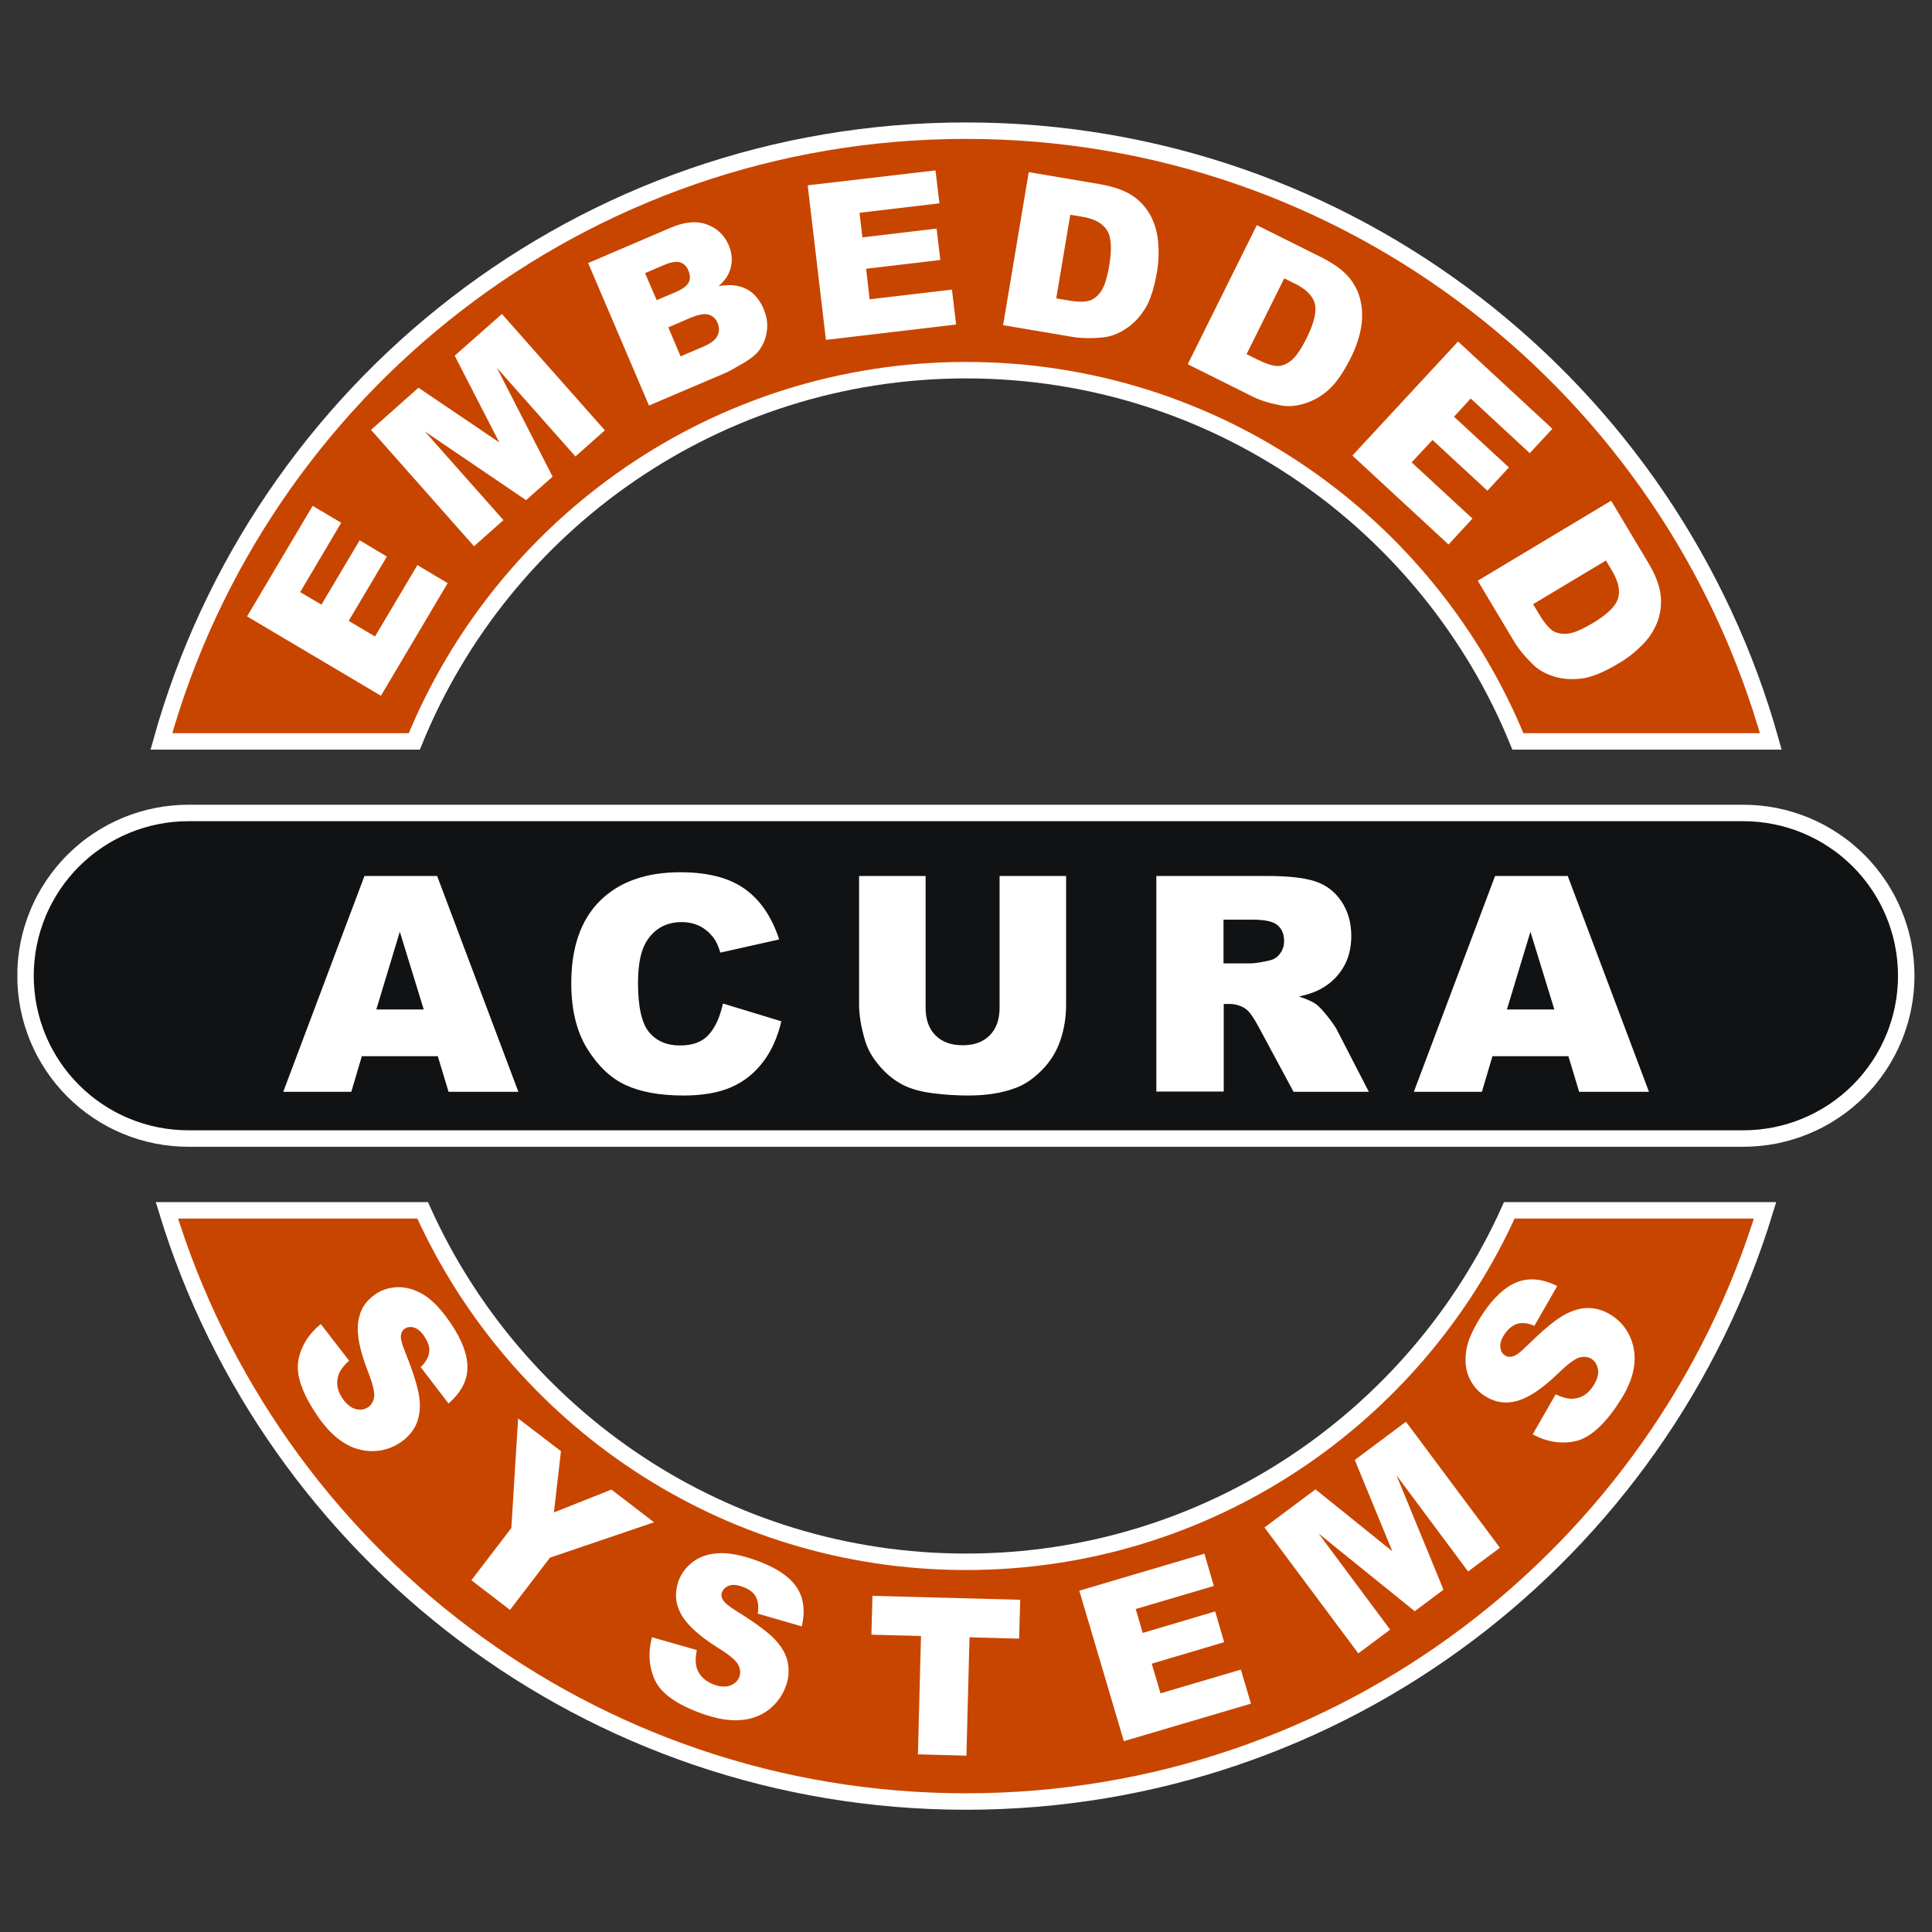 <svg xmlns="http://www.w3.org/2000/svg" xmlns:xlink="http://www.w3.org/1999/xlink" width="1440" zoomAndPan="magnify" viewBox="0 0 1080 1080" height="1440" preserveAspectRatio="xMidYMid meet" version="1.0"><rect x="0" y="0" width="1080" height="1080" fill="#333333" stroke="none"/><defs><clipPath id="5a89912ac4"><path d="M 9.719 324 L 1070.219 324 L 1070.219 767 L 9.719 767 Z M 9.719 324 " clip-rule="nonzero"/></clipPath><clipPath id="b06a9cad14"><path d="M 9.719 546 L 1070.219 546 L 1070.219 1014.391 L 9.719 1014.391 Z M 9.719 546 " clip-rule="nonzero"/></clipPath><clipPath id="5761813473"><path d="M 9.719 65.641 L 1070.219 65.641 L 1070.219 545 L 9.719 545 Z M 9.719 65.641 " clip-rule="nonzero"/></clipPath></defs><path fill="#111213" d="M 105.32 454.461 L 974.555 454.461 C 976.043 454.461 977.535 454.496 979.023 454.57 C 980.512 454.641 981.996 454.75 983.48 454.898 C 984.965 455.043 986.441 455.227 987.914 455.445 C 989.391 455.664 990.859 455.918 992.32 456.207 C 993.781 456.5 995.234 456.824 996.68 457.188 C 998.125 457.547 999.562 457.945 1000.988 458.379 C 1002.414 458.809 1003.828 459.277 1005.23 459.777 C 1006.633 460.281 1008.023 460.816 1009.402 461.387 C 1010.777 461.957 1012.141 462.559 1013.488 463.195 C 1014.836 463.832 1016.164 464.504 1017.48 465.203 C 1018.793 465.906 1020.09 466.641 1021.367 467.406 C 1022.645 468.172 1023.906 468.969 1025.145 469.797 C 1026.383 470.621 1027.602 471.48 1028.797 472.367 C 1029.996 473.254 1031.168 474.172 1032.32 475.117 C 1033.473 476.059 1034.602 477.031 1035.707 478.031 C 1036.809 479.031 1037.891 480.059 1038.941 481.113 C 1039.996 482.164 1041.023 483.242 1042.023 484.348 C 1043.027 485.449 1044 486.578 1044.945 487.73 C 1045.891 488.879 1046.805 490.055 1047.695 491.25 C 1048.582 492.445 1049.441 493.664 1050.266 494.902 C 1051.094 496.141 1051.891 497.398 1052.66 498.676 C 1053.426 499.953 1054.16 501.25 1054.863 502.562 C 1055.562 503.875 1056.234 505.203 1056.871 506.551 C 1057.508 507.898 1058.113 509.258 1058.684 510.633 C 1059.254 512.012 1059.789 513.398 1060.289 514.801 C 1060.793 516.203 1061.262 517.617 1061.691 519.043 C 1062.125 520.469 1062.523 521.902 1062.883 523.348 C 1063.246 524.793 1063.574 526.246 1063.863 527.703 C 1064.156 529.164 1064.41 530.633 1064.629 532.105 C 1064.848 533.578 1065.027 535.055 1065.176 536.539 C 1065.32 538.02 1065.43 539.504 1065.504 540.992 C 1065.578 542.48 1065.613 543.969 1065.613 545.457 C 1065.613 546.945 1065.578 548.434 1065.504 549.922 C 1065.43 551.41 1065.32 552.895 1065.176 554.379 C 1065.027 555.859 1064.848 557.336 1064.629 558.809 C 1064.41 560.281 1064.156 561.75 1063.863 563.211 C 1063.574 564.672 1063.246 566.125 1062.883 567.566 C 1062.523 569.012 1062.125 570.449 1061.691 571.871 C 1061.262 573.297 1060.793 574.711 1060.289 576.113 C 1059.789 577.516 1059.254 578.906 1058.684 580.281 C 1058.113 581.656 1057.508 583.02 1056.871 584.363 C 1056.234 585.711 1055.562 587.039 1054.863 588.355 C 1054.16 589.668 1053.426 590.961 1052.66 592.238 C 1051.891 593.516 1051.094 594.773 1050.266 596.012 C 1049.438 597.25 1048.582 598.469 1047.695 599.664 C 1046.805 600.859 1045.891 602.035 1044.945 603.188 C 1044 604.336 1043.027 605.465 1042.023 606.566 C 1041.023 607.672 1039.996 608.75 1038.941 609.805 C 1037.891 610.855 1036.809 611.883 1035.707 612.883 C 1034.602 613.883 1033.473 614.855 1032.32 615.801 C 1031.168 616.746 1029.996 617.66 1028.797 618.547 C 1027.602 619.434 1026.383 620.293 1025.145 621.121 C 1023.906 621.945 1022.645 622.742 1021.367 623.508 C 1020.09 624.273 1018.793 625.008 1017.48 625.711 C 1016.164 626.414 1014.836 627.082 1013.488 627.719 C 1012.141 628.355 1010.777 628.957 1009.402 629.527 C 1008.023 630.098 1006.633 630.633 1005.23 631.137 C 1003.828 631.637 1002.414 632.105 1000.988 632.539 C 999.562 632.969 998.125 633.367 996.68 633.727 C 995.234 634.09 993.781 634.418 992.32 634.707 C 990.859 634.996 989.391 635.254 987.914 635.469 C 986.441 635.688 984.965 635.871 983.48 636.016 C 981.996 636.164 980.512 636.273 979.023 636.348 C 977.535 636.418 976.043 636.457 974.555 636.457 L 105.32 636.457 C 103.828 636.457 102.34 636.418 100.852 636.348 C 99.363 636.273 97.875 636.164 96.395 636.016 C 94.91 635.871 93.43 635.688 91.957 635.469 C 90.484 635.254 89.016 634.996 87.555 634.707 C 86.094 634.418 84.637 634.09 83.191 633.727 C 81.746 633.367 80.312 632.969 78.887 632.539 C 77.461 632.105 76.043 631.637 74.641 631.137 C 73.238 630.633 71.848 630.098 70.473 629.527 C 69.094 628.957 67.734 628.355 66.387 627.719 C 65.039 627.082 63.707 626.414 62.395 625.711 C 61.078 625.008 59.781 624.273 58.504 623.508 C 57.227 622.742 55.969 621.945 54.73 621.121 C 53.488 620.293 52.273 619.434 51.074 618.547 C 49.879 617.66 48.703 616.746 47.551 615.801 C 46.398 614.855 45.27 613.883 44.168 612.883 C 43.062 611.883 41.984 610.855 40.93 609.805 C 39.875 608.75 38.848 607.672 37.848 606.566 C 36.848 605.465 35.875 604.336 34.93 603.188 C 33.984 602.035 33.066 600.859 32.18 599.664 C 31.293 598.469 30.434 597.25 29.605 596.012 C 28.777 594.773 27.98 593.516 27.215 592.238 C 26.449 590.961 25.715 589.668 25.012 588.355 C 24.309 587.039 23.641 585.711 23.004 584.363 C 22.363 583.02 21.762 581.656 21.191 580.281 C 20.621 578.906 20.086 577.516 19.582 576.113 C 19.082 574.711 18.613 573.297 18.18 571.871 C 17.746 570.449 17.352 569.012 16.988 567.566 C 16.625 566.125 16.301 564.672 16.008 563.211 C 15.719 561.75 15.465 560.281 15.246 558.809 C 15.027 557.336 14.844 555.859 14.699 554.379 C 14.551 552.895 14.441 551.41 14.367 549.922 C 14.297 548.434 14.258 546.945 14.258 545.457 C 14.258 543.969 14.297 542.48 14.367 540.992 C 14.441 539.504 14.551 538.02 14.699 536.539 C 14.844 535.055 15.027 533.578 15.246 532.105 C 15.465 530.633 15.719 529.164 16.008 527.703 C 16.301 526.246 16.625 524.793 16.988 523.348 C 17.352 521.902 17.746 520.469 18.18 519.043 C 18.613 517.617 19.082 516.203 19.582 514.801 C 20.086 513.398 20.621 512.012 21.191 510.633 C 21.762 509.258 22.363 507.898 23.004 506.551 C 23.641 505.203 24.309 503.875 25.012 502.562 C 25.715 501.25 26.449 499.953 27.215 498.676 C 27.98 497.398 28.777 496.141 29.605 494.902 C 30.434 493.664 31.293 492.445 32.18 491.25 C 33.066 490.055 33.984 488.879 34.93 487.73 C 35.875 486.578 36.848 485.449 37.848 484.348 C 38.848 483.242 39.875 482.164 40.93 481.113 C 41.984 480.059 43.062 479.031 44.168 478.031 C 45.27 477.031 46.398 476.059 47.551 475.117 C 48.703 474.172 49.879 473.254 51.074 472.367 C 52.273 471.48 53.488 470.621 54.73 469.797 C 55.969 468.969 57.227 468.172 58.504 467.406 C 59.781 466.641 61.078 465.906 62.395 465.203 C 63.707 464.504 65.039 463.832 66.387 463.195 C 67.734 462.559 69.094 461.957 70.473 461.387 C 71.848 460.816 73.238 460.281 74.641 459.777 C 76.043 459.277 77.461 458.809 78.887 458.379 C 80.312 457.945 81.746 457.547 83.191 457.188 C 84.637 456.824 86.094 456.5 87.555 456.207 C 89.016 455.918 90.484 455.664 91.957 455.445 C 93.43 455.227 94.91 455.043 96.395 454.898 C 97.875 454.75 99.363 454.641 100.852 454.57 C 102.34 454.496 103.828 454.461 105.32 454.461 Z M 105.32 454.461 " fill-opacity="1" fill-rule="nonzero"/><g clip-path="url(#5a89912ac4)"><path stroke-linecap="butt" transform="matrix(12.272, 0, 0, 12.272, 9.719, 68.378)" fill="none" stroke-linejoin="miter" d="M 7.79 31.46 L 78.62 31.46 C 78.741 31.46 78.863 31.463 78.984 31.469 C 79.105 31.475 79.226 31.484 79.347 31.496 C 79.468 31.508 79.589 31.522 79.709 31.54 C 79.829 31.558 79.949 31.579 80.068 31.602 C 80.187 31.626 80.305 31.653 80.423 31.682 C 80.541 31.712 80.658 31.744 80.774 31.779 C 80.89 31.814 81.005 31.853 81.12 31.893 C 81.234 31.934 81.347 31.978 81.46 32.024 C 81.572 32.071 81.683 32.12 81.793 32.172 C 81.902 32.224 82.011 32.278 82.118 32.335 C 82.225 32.393 82.33 32.453 82.435 32.515 C 82.539 32.577 82.641 32.642 82.742 32.71 C 82.843 32.777 82.943 32.847 83.04 32.919 C 83.138 32.991 83.233 33.066 83.327 33.143 C 83.421 33.22 83.513 33.299 83.603 33.381 C 83.693 33.462 83.781 33.546 83.867 33.632 C 83.953 33.717 84.036 33.805 84.118 33.895 C 84.2 33.985 84.279 34.077 84.356 34.171 C 84.433 34.265 84.507 34.36 84.58 34.458 C 84.652 34.555 84.722 34.655 84.789 34.755 C 84.857 34.856 84.922 34.959 84.984 35.063 C 85.047 35.167 85.107 35.273 85.164 35.38 C 85.221 35.487 85.276 35.595 85.328 35.705 C 85.379 35.814 85.429 35.925 85.475 36.037 C 85.522 36.15 85.565 36.263 85.606 36.377 C 85.647 36.491 85.685 36.606 85.72 36.723 C 85.756 36.839 85.788 36.956 85.817 37.073 C 85.847 37.191 85.874 37.31 85.897 37.428 C 85.921 37.547 85.942 37.667 85.96 37.787 C 85.978 37.907 85.992 38.027 86.004 38.148 C 86.016 38.269 86.025 38.39 86.031 38.511 C 86.037 38.632 86.04 38.754 86.04 38.875 C 86.04 38.996 86.037 39.117 86.031 39.239 C 86.025 39.36 86.016 39.481 86.004 39.602 C 85.992 39.723 85.978 39.843 85.96 39.963 C 85.942 40.083 85.921 40.203 85.897 40.322 C 85.874 40.441 85.847 40.559 85.817 40.677 C 85.788 40.794 85.756 40.911 85.72 41.027 C 85.685 41.143 85.647 41.259 85.606 41.373 C 85.565 41.487 85.522 41.601 85.475 41.713 C 85.429 41.825 85.379 41.936 85.328 42.045 C 85.276 42.155 85.221 42.263 85.164 42.371 C 85.107 42.477 85.047 42.583 84.984 42.687 C 84.922 42.791 84.857 42.894 84.789 42.994 C 84.722 43.095 84.652 43.195 84.58 43.292 C 84.507 43.389 84.433 43.485 84.356 43.579 C 84.279 43.673 84.2 43.765 84.118 43.854 C 84.036 43.945 83.953 44.032 83.867 44.118 C 83.781 44.204 83.693 44.288 83.603 44.369 C 83.513 44.451 83.421 44.53 83.327 44.607 C 83.233 44.684 83.138 44.758 83.04 44.831 C 82.943 44.903 82.843 44.973 82.742 45.04 C 82.641 45.108 82.539 45.173 82.435 45.235 C 82.33 45.297 82.225 45.357 82.118 45.414 C 82.011 45.472 81.902 45.526 81.793 45.578 C 81.683 45.63 81.572 45.679 81.46 45.725 C 81.347 45.772 81.234 45.816 81.12 45.857 C 81.005 45.897 80.89 45.936 80.774 45.971 C 80.658 46.006 80.541 46.038 80.423 46.068 C 80.305 46.097 80.187 46.124 80.068 46.148 C 79.949 46.171 79.829 46.192 79.709 46.21 C 79.589 46.227 79.468 46.242 79.347 46.254 C 79.226 46.266 79.105 46.275 78.984 46.281 C 78.863 46.287 78.741 46.29 78.62 46.29 L 7.79 46.29 C 7.669 46.29 7.547 46.287 7.426 46.281 C 7.305 46.275 7.183 46.266 7.063 46.254 C 6.942 46.242 6.821 46.227 6.701 46.21 C 6.581 46.192 6.462 46.171 6.342 46.148 C 6.223 46.124 6.105 46.097 5.987 46.068 C 5.869 46.038 5.752 46.006 5.636 45.971 C 5.52 45.936 5.404 45.897 5.29 45.857 C 5.176 45.816 5.063 45.772 4.951 45.725 C 4.838 45.679 4.727 45.63 4.618 45.578 C 4.508 45.526 4.399 45.472 4.292 45.414 C 4.185 45.357 4.079 45.297 3.975 45.235 C 3.871 45.173 3.769 45.108 3.668 45.04 C 3.567 44.973 3.468 44.903 3.37 44.831 C 3.272 44.758 3.177 44.684 3.083 44.607 C 2.989 44.53 2.897 44.451 2.807 44.369 C 2.717 44.288 2.629 44.204 2.543 44.118 C 2.457 44.032 2.374 43.945 2.292 43.854 C 2.211 43.765 2.131 43.673 2.054 43.579 C 1.977 43.485 1.903 43.389 1.83 43.292 C 1.758 43.195 1.688 43.095 1.62 42.994 C 1.553 42.894 1.488 42.791 1.426 42.687 C 1.363 42.583 1.303 42.477 1.246 42.371 C 1.189 42.263 1.134 42.155 1.083 42.045 C 1.03 41.936 0.981 41.825 0.935 41.713 C 0.888 41.601 0.845 41.487 0.804 41.373 C 0.763 41.259 0.725 41.143 0.689 41.027 C 0.654 40.911 0.622 40.794 0.592 40.677 C 0.563 40.559 0.536 40.441 0.512 40.322 C 0.489 40.203 0.468 40.083 0.45 39.963 C 0.433 39.843 0.418 39.723 0.406 39.602 C 0.394 39.481 0.385 39.36 0.379 39.239 C 0.373 39.117 0.37 38.996 0.37 38.875 C 0.37 38.754 0.373 38.632 0.379 38.511 C 0.385 38.39 0.394 38.269 0.406 38.148 C 0.418 38.027 0.433 37.907 0.45 37.787 C 0.468 37.667 0.489 37.547 0.512 37.428 C 0.536 37.31 0.563 37.191 0.592 37.073 C 0.622 36.956 0.654 36.839 0.689 36.723 C 0.725 36.606 0.763 36.491 0.804 36.377 C 0.845 36.263 0.888 36.15 0.935 36.037 C 0.981 35.925 1.03 35.814 1.083 35.705 C 1.134 35.595 1.189 35.487 1.246 35.38 C 1.303 35.273 1.363 35.167 1.426 35.063 C 1.488 34.959 1.553 34.856 1.62 34.755 C 1.688 34.655 1.758 34.555 1.83 34.458 C 1.903 34.36 1.977 34.265 2.054 34.171 C 2.131 34.077 2.211 33.985 2.292 33.895 C 2.374 33.805 2.457 33.717 2.543 33.632 C 2.629 33.546 2.717 33.462 2.807 33.381 C 2.897 33.299 2.989 33.22 3.083 33.143 C 3.177 33.066 3.272 32.991 3.37 32.919 C 3.468 32.847 3.567 32.777 3.668 32.71 C 3.769 32.642 3.871 32.577 3.975 32.515 C 4.079 32.453 4.185 32.393 4.292 32.335 C 4.399 32.278 4.508 32.224 4.618 32.172 C 4.727 32.12 4.838 32.071 4.951 32.024 C 5.063 31.978 5.176 31.934 5.29 31.893 C 5.404 31.853 5.52 31.814 5.636 31.779 C 5.752 31.744 5.869 31.712 5.987 31.682 C 6.105 31.653 6.223 31.626 6.342 31.602 C 6.462 31.579 6.581 31.558 6.701 31.54 C 6.821 31.522 6.942 31.508 7.063 31.496 C 7.183 31.484 7.305 31.475 7.426 31.469 C 7.547 31.463 7.669 31.46 7.79 31.46 Z M 7.79 31.46 " stroke="#ffffff" stroke-width="0.75" stroke-opacity="1" stroke-miterlimit="10"/></g><path fill="#c84500" d="M 539.996 873.062 C 404.758 873.062 288.418 792.434 236.262 676.586 L 93.293 676.586 C 151.707 867.906 329.531 1007.074 539.996 1007.074 C 750.465 1007.074 928.289 867.906 986.703 676.586 L 843.734 676.586 C 791.578 792.434 675.238 873.062 539.996 873.062 Z M 539.996 873.062 " fill-opacity="1" fill-rule="nonzero"/><g clip-path="url(#b06a9cad14)"><path stroke-linecap="butt" transform="matrix(12.272, 0, 0, 12.272, 9.719, 68.378)" fill="none" stroke-linejoin="miter" d="M 43.21 65.57 C 32.19 65.57 22.71 59 18.46 49.56 L 6.81 49.56 C 11.57 65.15 26.06 76.49 43.21 76.49 C 60.36 76.49 74.85 65.15 79.61 49.56 L 67.96 49.56 C 63.71 59 54.23 65.57 43.21 65.57 Z M 43.21 65.57 " stroke="#ffffff" stroke-width="0.75" stroke-opacity="1" stroke-miterlimit="10"/></g><path fill="#c84500" d="M 539.996 206.93 C 679.531 206.93 798.941 292.711 848.52 414.453 L 989.895 414.453 C 934.914 217.484 754.391 73.043 539.996 73.043 C 325.605 73.043 145.082 217.484 90.223 414.453 L 231.598 414.453 C 281.18 292.836 400.586 206.93 540.121 206.93 Z M 539.996 206.93 " fill-opacity="1" fill-rule="nonzero"/><g clip-path="url(#5761813473)"><path stroke-linecap="butt" transform="matrix(12.272, 0, 0, 12.272, 9.719, 68.378)" fill="none" stroke-linejoin="miter" d="M 43.21 11.29 C 54.58 11.29 64.31 18.28 68.35 28.2 L 79.87 28.2 C 75.39 12.15 60.68 0.38 43.21 0.38 C 25.74 0.38 11.03 12.15 6.56 28.2 L 18.08 28.2 C 22.12 18.29 31.85 11.29 43.22 11.29 Z M 43.21 11.29 " stroke="#ffffff" stroke-width="0.75" stroke-opacity="1" stroke-miterlimit="10"/></g><path fill="#ffffff" d="M 244.609 590.434 L 202.27 590.434 L 196.379 610.316 L 158.336 610.316 L 203.742 489.68 L 244.363 489.68 L 289.77 610.316 L 250.742 610.316 L 244.73 590.434 Z M 236.875 564.297 L 223.5 520.852 L 210.367 564.297 Z M 236.875 564.297 " fill-opacity="1" fill-rule="nonzero"/><path fill="#ffffff" d="M 404.145 560.98 L 436.789 570.922 C 434.582 580.125 431.145 587.734 426.359 593.871 C 421.695 600.008 415.805 604.672 408.809 607.738 C 401.812 610.809 392.855 612.402 382.055 612.402 C 368.926 612.402 358.246 610.438 349.902 606.633 C 341.559 602.828 334.441 596.082 328.426 586.508 C 322.414 576.938 319.344 564.664 319.344 549.691 C 319.344 529.688 324.621 514.348 335.297 503.672 C 345.977 492.996 360.949 487.594 380.336 487.594 C 395.555 487.594 407.457 490.664 416.172 496.797 C 424.887 502.934 431.391 512.383 435.562 525.148 L 402.672 532.512 C 401.566 528.828 400.34 526.129 398.992 524.41 C 396.906 521.59 394.328 519.379 391.383 517.785 C 388.312 516.312 385 515.453 381.195 515.453 C 372.73 515.453 366.223 518.887 361.805 525.637 C 358.371 530.668 356.652 538.648 356.652 549.445 C 356.652 562.824 358.738 572.027 362.789 576.938 C 366.84 581.844 372.605 584.422 379.969 584.422 C 387.332 584.422 392.488 582.457 396.168 578.41 C 399.852 574.359 402.426 568.59 404.145 560.98 Z M 404.145 560.98 " fill-opacity="1" fill-rule="nonzero"/><path fill="#ffffff" d="M 558.773 489.68 L 595.957 489.68 L 595.957 561.594 C 595.957 568.715 594.855 575.465 592.645 581.844 C 590.438 588.227 586.879 593.75 582.215 598.41 C 577.43 603.199 572.52 606.512 567.242 608.352 C 560 611.051 551.289 612.402 541.102 612.402 C 535.211 612.402 528.832 612.035 521.836 611.176 C 514.84 610.316 509.07 608.719 504.41 606.266 C 499.746 603.812 495.449 600.375 491.645 595.836 C 487.719 591.293 485.141 586.754 483.668 581.969 C 481.336 574.234 480.234 567.484 480.234 561.594 L 480.234 489.68 L 517.418 489.68 L 517.418 563.312 C 517.418 569.941 519.258 575.094 522.941 578.777 C 526.621 582.457 531.652 584.301 538.156 584.301 C 544.66 584.301 549.57 582.457 553.25 578.777 C 556.934 575.094 558.773 569.941 558.773 563.312 Z M 558.773 489.68 " fill-opacity="1" fill-rule="nonzero"/><path fill="#ffffff" d="M 646.398 610.316 L 646.398 489.68 L 708.617 489.68 C 720.152 489.68 728.988 490.664 735.004 492.625 C 741.137 494.59 746.047 498.27 749.73 503.672 C 753.41 509.07 755.375 515.574 755.375 523.184 C 755.375 529.934 753.902 535.703 751.078 540.488 C 748.258 545.395 744.328 549.324 739.297 552.27 C 736.105 554.23 731.688 555.828 726.168 557.055 C 730.586 558.527 733.898 560 735.863 561.473 C 737.211 562.453 739.176 564.539 741.875 567.855 C 744.453 571.047 746.172 573.621 747.152 575.34 L 765.191 610.316 L 723.098 610.316 L 703.219 573.375 C 700.641 568.59 698.43 565.523 696.469 564.051 C 693.77 562.211 690.699 561.227 687.387 561.227 L 684.074 561.227 L 684.074 610.191 L 646.645 610.191 Z M 683.828 538.523 L 699.535 538.523 C 701.254 538.523 704.566 538.031 709.477 536.93 C 711.93 536.438 714.016 535.211 715.488 533.125 C 717.086 531.039 717.82 528.707 717.82 526.129 C 717.82 522.203 716.594 519.258 714.141 517.172 C 711.684 515.086 707.023 514.102 700.273 514.102 L 683.949 514.102 L 683.949 538.648 Z M 683.828 538.523 " fill-opacity="1" fill-rule="nonzero"/><path fill="#ffffff" d="M 876.621 590.434 L 834.285 590.434 L 828.395 610.316 L 790.352 610.316 L 835.758 489.68 L 876.379 489.68 L 921.785 610.316 L 882.758 610.316 L 876.746 590.434 Z M 868.891 564.297 L 855.516 520.852 L 842.383 564.297 Z M 868.891 564.297 " fill-opacity="1" fill-rule="nonzero"/><path fill="#ffffff" d="M 138.086 344.625 L 174.777 282.773 L 190.734 292.223 L 167.785 331.004 L 179.688 337.996 L 201.043 302.039 L 216.258 311.121 L 194.906 347.078 L 209.633 355.793 L 233.316 315.906 L 250.254 325.969 L 212.945 388.926 L 138.207 344.625 Z M 138.086 344.625 " fill-opacity="1" fill-rule="nonzero"/><path fill="#ffffff" d="M 207.547 240.188 L 233.93 216.75 L 279.094 247.305 L 254.18 198.832 L 280.566 175.516 L 338.121 240.555 L 321.676 255.16 L 277.742 205.582 L 308.914 266.449 L 294.062 279.582 L 237.488 241.168 L 281.426 290.75 L 264.98 305.352 L 207.422 240.312 Z M 207.547 240.188 " fill-opacity="1" fill-rule="nonzero"/><path fill="#ffffff" d="M 328.793 147.043 L 374.938 127.285 C 382.668 123.973 389.418 123.355 395.062 125.445 C 400.832 127.531 404.883 131.336 407.336 136.98 C 409.301 141.645 409.668 146.43 408.074 150.969 C 407.09 154.039 405.004 157.105 401.691 159.93 C 408.074 158.824 413.227 159.438 417.398 161.645 C 421.57 163.855 424.641 167.535 426.848 172.57 C 428.566 176.742 429.305 180.789 428.691 184.965 C 428.199 189.137 426.602 192.816 424.148 196.133 C 422.555 198.219 419.855 200.426 415.926 202.758 C 410.648 205.824 407.215 207.789 405.371 208.527 L 362.789 226.688 L 328.672 146.797 Z M 367.082 167.781 L 377.762 163.242 C 381.566 161.645 384.02 159.805 385 157.844 C 385.984 155.879 385.859 153.668 384.754 151.094 C 383.773 148.762 382.18 147.289 380.215 146.676 C 378.25 146.062 375.184 146.43 371.5 148.023 L 360.578 152.688 Z M 380.461 199.199 L 393.102 193.801 C 397.395 191.957 399.973 189.996 401.078 187.664 C 402.184 185.453 402.184 183 401.078 180.422 C 400.094 178.09 398.379 176.496 396.047 175.883 C 393.715 175.145 390.402 175.883 386.105 177.602 L 373.586 183 Z M 380.461 199.199 " fill-opacity="1" fill-rule="nonzero"/><path fill="#ffffff" d="M 451.516 103.598 L 522.941 95.254 L 525.148 113.664 L 480.477 118.938 L 482.074 132.684 L 523.555 127.773 L 525.641 145.324 L 484.16 150.234 L 486.125 167.293 L 532.145 161.891 L 534.477 181.406 L 461.703 189.996 L 451.516 103.723 Z M 451.516 103.598 " fill-opacity="1" fill-rule="nonzero"/><path fill="#ffffff" d="M 575.098 96.234 L 614.367 102.863 C 622.098 104.211 628.234 106.301 632.652 109.121 C 637.07 111.945 640.508 115.75 642.961 120.168 C 645.414 124.586 646.887 129.617 647.379 135.016 C 647.871 140.414 647.746 146.184 646.766 151.953 C 645.172 161.156 642.961 168.027 640.016 172.691 C 637.07 177.355 633.512 181.16 629.215 183.859 C 624.922 186.68 620.625 188.277 616.207 188.645 C 610.195 189.258 604.793 189.137 600.008 188.398 L 560.738 181.773 L 575.098 96.113 Z M 598.289 120.043 L 590.438 166.801 L 596.941 167.906 C 602.465 168.887 606.512 168.887 609.09 168.027 C 611.668 167.168 613.875 165.328 615.719 162.504 C 617.559 159.684 619.031 154.773 620.137 148.023 C 621.609 138.941 621.238 132.438 618.785 128.633 C 616.332 124.828 611.789 122.254 604.918 121.148 Z M 598.289 120.043 " fill-opacity="1" fill-rule="nonzero"/><path fill="#ffffff" d="M 702.727 125.934 L 738.438 143.73 C 745.434 147.289 750.711 150.969 754.023 155.02 C 757.461 159.07 759.668 163.609 760.652 168.641 C 761.754 173.672 761.633 178.828 760.652 184.227 C 759.547 189.625 757.707 194.902 755.008 200.18 C 750.832 208.527 746.66 214.418 742.488 218.098 C 738.316 221.781 733.773 224.234 728.867 225.707 C 723.957 227.18 719.293 227.426 715 226.441 C 708.984 225.215 703.953 223.621 699.66 221.41 L 663.945 203.617 L 702.605 125.812 Z M 717.945 155.512 L 696.836 197.973 L 702.727 200.918 C 707.758 203.371 711.562 204.598 714.262 204.598 C 716.961 204.598 719.539 203.371 722.117 201.285 C 724.695 199.078 727.516 194.902 730.586 188.645 C 734.633 180.422 736.105 174.043 735.004 169.746 C 733.898 165.449 730.094 161.645 723.957 158.578 L 717.945 155.633 Z M 717.945 155.512 " fill-opacity="1" fill-rule="nonzero"/><path fill="#ffffff" d="M 815.016 190.855 L 867.785 239.695 L 855.148 253.32 L 822.133 222.762 L 812.809 232.949 L 843.488 261.297 L 831.461 274.305 L 800.781 245.957 L 789.121 258.473 L 823.117 289.891 L 809.738 304.371 L 755.988 254.668 L 815.016 190.977 Z M 815.016 190.855 " fill-opacity="1" fill-rule="nonzero"/><path fill="#ffffff" d="M 900.801 280.195 L 921.293 314.434 C 925.344 321.184 927.676 327.199 928.289 332.477 C 928.902 337.75 928.289 342.785 926.57 347.445 C 924.73 352.234 922.031 356.527 918.102 360.457 C 914.176 364.383 909.879 367.941 904.727 370.887 C 896.75 375.672 890 378.496 884.602 379.23 C 879.199 379.969 873.922 379.723 869.016 378.25 C 864.105 376.777 860.055 374.566 856.863 371.379 C 852.445 367.082 849.012 362.91 846.555 358.859 L 826.062 324.621 L 900.555 279.949 Z M 897.73 313.332 L 856.988 337.75 L 860.422 343.398 C 863.246 348.184 865.945 351.25 868.156 352.723 C 870.488 354.074 873.309 354.566 876.621 354.195 C 879.938 353.828 884.602 351.742 890.613 348.184 C 898.469 343.398 903.129 338.98 904.48 334.562 C 905.832 330.266 904.727 325.113 901.168 319.098 Z M 897.73 313.332 " fill-opacity="1" fill-rule="nonzero"/><path fill="#ffffff" d="M 179.32 740.156 L 195.152 760.648 C 191.961 763.473 189.996 766.172 189.137 768.871 C 187.789 773.168 188.523 777.461 191.469 781.758 C 193.68 784.949 196.133 786.91 198.711 787.648 C 201.41 788.383 203.742 788.016 205.703 786.668 C 207.547 785.438 208.773 783.477 209.141 780.777 C 209.508 778.074 208.281 773.289 205.582 766.418 C 201.164 755.004 199.324 746.047 200.184 739.297 C 201.043 732.547 204.23 727.27 209.879 723.465 C 213.559 720.887 217.855 719.66 222.641 719.539 C 227.426 719.539 232.211 720.887 237.121 723.957 C 242.031 727.023 246.938 732.301 252.094 739.91 C 258.352 749.238 261.422 757.457 261.297 764.699 C 261.176 771.941 257.617 778.566 250.742 784.582 L 235.156 764.207 C 238.102 761.387 239.574 758.688 239.945 755.863 C 240.312 753.039 239.207 750.094 237.121 746.906 C 235.402 744.328 233.441 742.73 231.477 742.117 C 229.512 741.504 227.672 741.75 226.078 742.855 C 224.973 743.59 224.234 744.941 224.113 746.66 C 223.867 748.379 224.727 751.445 226.566 755.984 C 231.109 767.277 233.684 775.746 234.422 781.391 C 235.156 787.035 234.422 792.066 232.703 796.117 C 230.863 800.164 227.918 803.602 223.867 806.301 C 219.203 809.492 214.051 811.09 208.406 811.211 C 202.758 811.211 197.238 809.738 192.082 806.426 C 186.93 803.234 181.898 798.078 177.109 790.961 C 168.766 778.566 165.328 768.383 166.801 760.402 C 168.273 752.426 172.57 745.676 179.441 740.031 Z M 179.32 740.156 " fill-opacity="1" fill-rule="nonzero"/><path fill="#ffffff" d="M 289.645 792.926 L 313.578 811.211 L 309.648 845.449 L 341.805 832.688 L 365.609 850.973 L 307.441 870.73 L 285.105 899.938 L 263.508 883.371 L 285.844 854.164 L 289.645 792.805 Z M 289.645 792.926 " fill-opacity="1" fill-rule="nonzero"/><path fill="#ffffff" d="M 364.629 915.277 L 389.543 922.398 C 388.684 926.57 388.684 929.883 389.543 932.582 C 391.016 936.879 394.203 939.824 398.992 941.664 C 402.672 943.016 405.742 943.137 408.316 942.156 C 410.895 941.172 412.613 939.453 413.348 937.246 C 414.086 935.16 413.84 932.828 412.613 930.496 C 411.387 928.164 407.582 924.973 401.199 921.047 C 390.891 914.543 384.02 908.285 380.828 902.516 C 377.516 896.625 377.023 890.488 379.234 883.984 C 380.707 879.691 383.406 876.129 387.211 873.184 C 391.016 870.238 395.801 868.645 401.445 868.277 C 407.215 867.91 414.332 869.258 422.922 872.328 C 433.477 876.129 440.84 880.918 445.012 886.809 C 449.184 892.699 450.289 900.184 448.203 909.145 L 423.535 902.023 C 424.273 898.098 423.781 894.906 422.43 892.453 C 421.082 890 418.504 888.156 414.82 886.93 C 411.875 885.824 409.422 885.703 407.457 886.438 C 405.496 887.176 404.27 888.402 403.531 890.242 C 403.039 891.594 403.285 892.945 404.145 894.414 C 405.004 895.891 407.457 897.977 411.633 900.551 C 421.941 906.934 429.059 912.211 433.109 916.383 C 437.035 920.555 439.488 924.852 440.348 929.27 C 441.207 933.688 440.961 938.227 439.242 942.645 C 437.402 947.922 434.09 952.34 429.672 955.777 C 425.129 959.211 419.855 961.176 413.719 961.543 C 407.582 962.035 400.586 960.809 392.609 957.984 C 378.496 952.953 369.785 946.816 366.223 939.453 C 362.789 932.09 362.176 924.113 364.383 915.523 Z M 364.629 915.277 " fill-opacity="1" fill-rule="nonzero"/><path fill="#ffffff" d="M 487.84 892.086 L 570.309 894.293 L 569.695 916.016 L 541.961 915.277 L 540.242 981.426 L 513.121 980.688 L 514.84 914.543 L 487.105 913.805 L 487.719 892.086 Z M 487.84 892.086 " fill-opacity="1" fill-rule="nonzero"/><path fill="#ffffff" d="M 603.566 889.141 L 673.273 868.523 L 678.551 886.562 L 634.863 899.449 L 638.789 912.824 L 679.285 900.797 L 684.316 917.977 L 643.82 930.004 L 648.73 946.574 L 693.645 933.32 L 699.289 952.34 L 628.234 973.324 L 603.32 889.141 Z M 603.566 889.141 " fill-opacity="1" fill-rule="nonzero"/><path fill="#ffffff" d="M 706.777 853.918 L 735.371 832.562 L 778.324 867.172 L 757.336 816.121 L 785.93 794.766 L 838.457 865.207 L 820.66 878.461 L 780.656 824.711 L 806.918 888.648 L 790.84 900.676 L 737.09 857.23 L 777.098 910.984 L 759.301 924.238 L 706.777 853.797 Z M 706.777 853.918 " fill-opacity="1" fill-rule="nonzero"/><path fill="#ffffff" d="M 856.742 801.883 L 869.629 779.426 C 873.434 781.266 876.746 782.125 879.566 781.879 C 884.109 781.512 887.789 779.18 890.613 774.762 C 892.699 771.57 893.68 768.504 893.312 765.805 C 892.945 763.105 891.719 761.02 889.754 759.668 C 887.789 758.441 885.582 758.195 883.004 758.809 C 880.426 759.547 876.379 762.492 871.102 767.645 C 862.387 776.113 854.656 781.266 848.152 783.109 C 841.648 784.949 835.512 783.965 829.742 780.164 C 825.938 777.707 823.117 774.273 821.152 769.855 C 819.188 765.438 818.82 760.402 819.68 754.758 C 820.539 749.113 823.605 742.488 828.637 734.754 C 834.773 725.43 841.277 719.414 848.027 716.715 C 854.777 714.137 862.266 714.75 870.488 718.926 L 857.723 741.137 C 854.043 739.543 850.852 739.172 848.152 740.031 C 845.453 740.891 842.996 742.855 840.91 746.047 C 839.191 748.621 838.457 751.078 838.703 753.164 C 838.949 755.25 839.805 756.844 841.523 757.828 C 842.75 758.562 844.102 758.688 845.82 758.195 C 847.539 757.703 850.113 755.863 853.551 752.305 C 862.266 743.836 869.016 738.07 874.047 735.246 C 879.078 732.422 883.863 731.074 888.281 731.195 C 892.82 731.32 897.117 732.793 901.043 735.367 C 905.707 738.438 909.266 742.609 911.477 747.887 C 913.684 753.164 914.297 758.688 913.316 764.699 C 912.336 770.711 909.512 777.34 904.727 784.457 C 896.504 796.977 888.402 803.969 880.426 805.688 C 872.449 807.285 864.598 806.055 856.742 801.762 Z M 856.742 801.883 " fill-opacity="1" fill-rule="nonzero"/></svg>